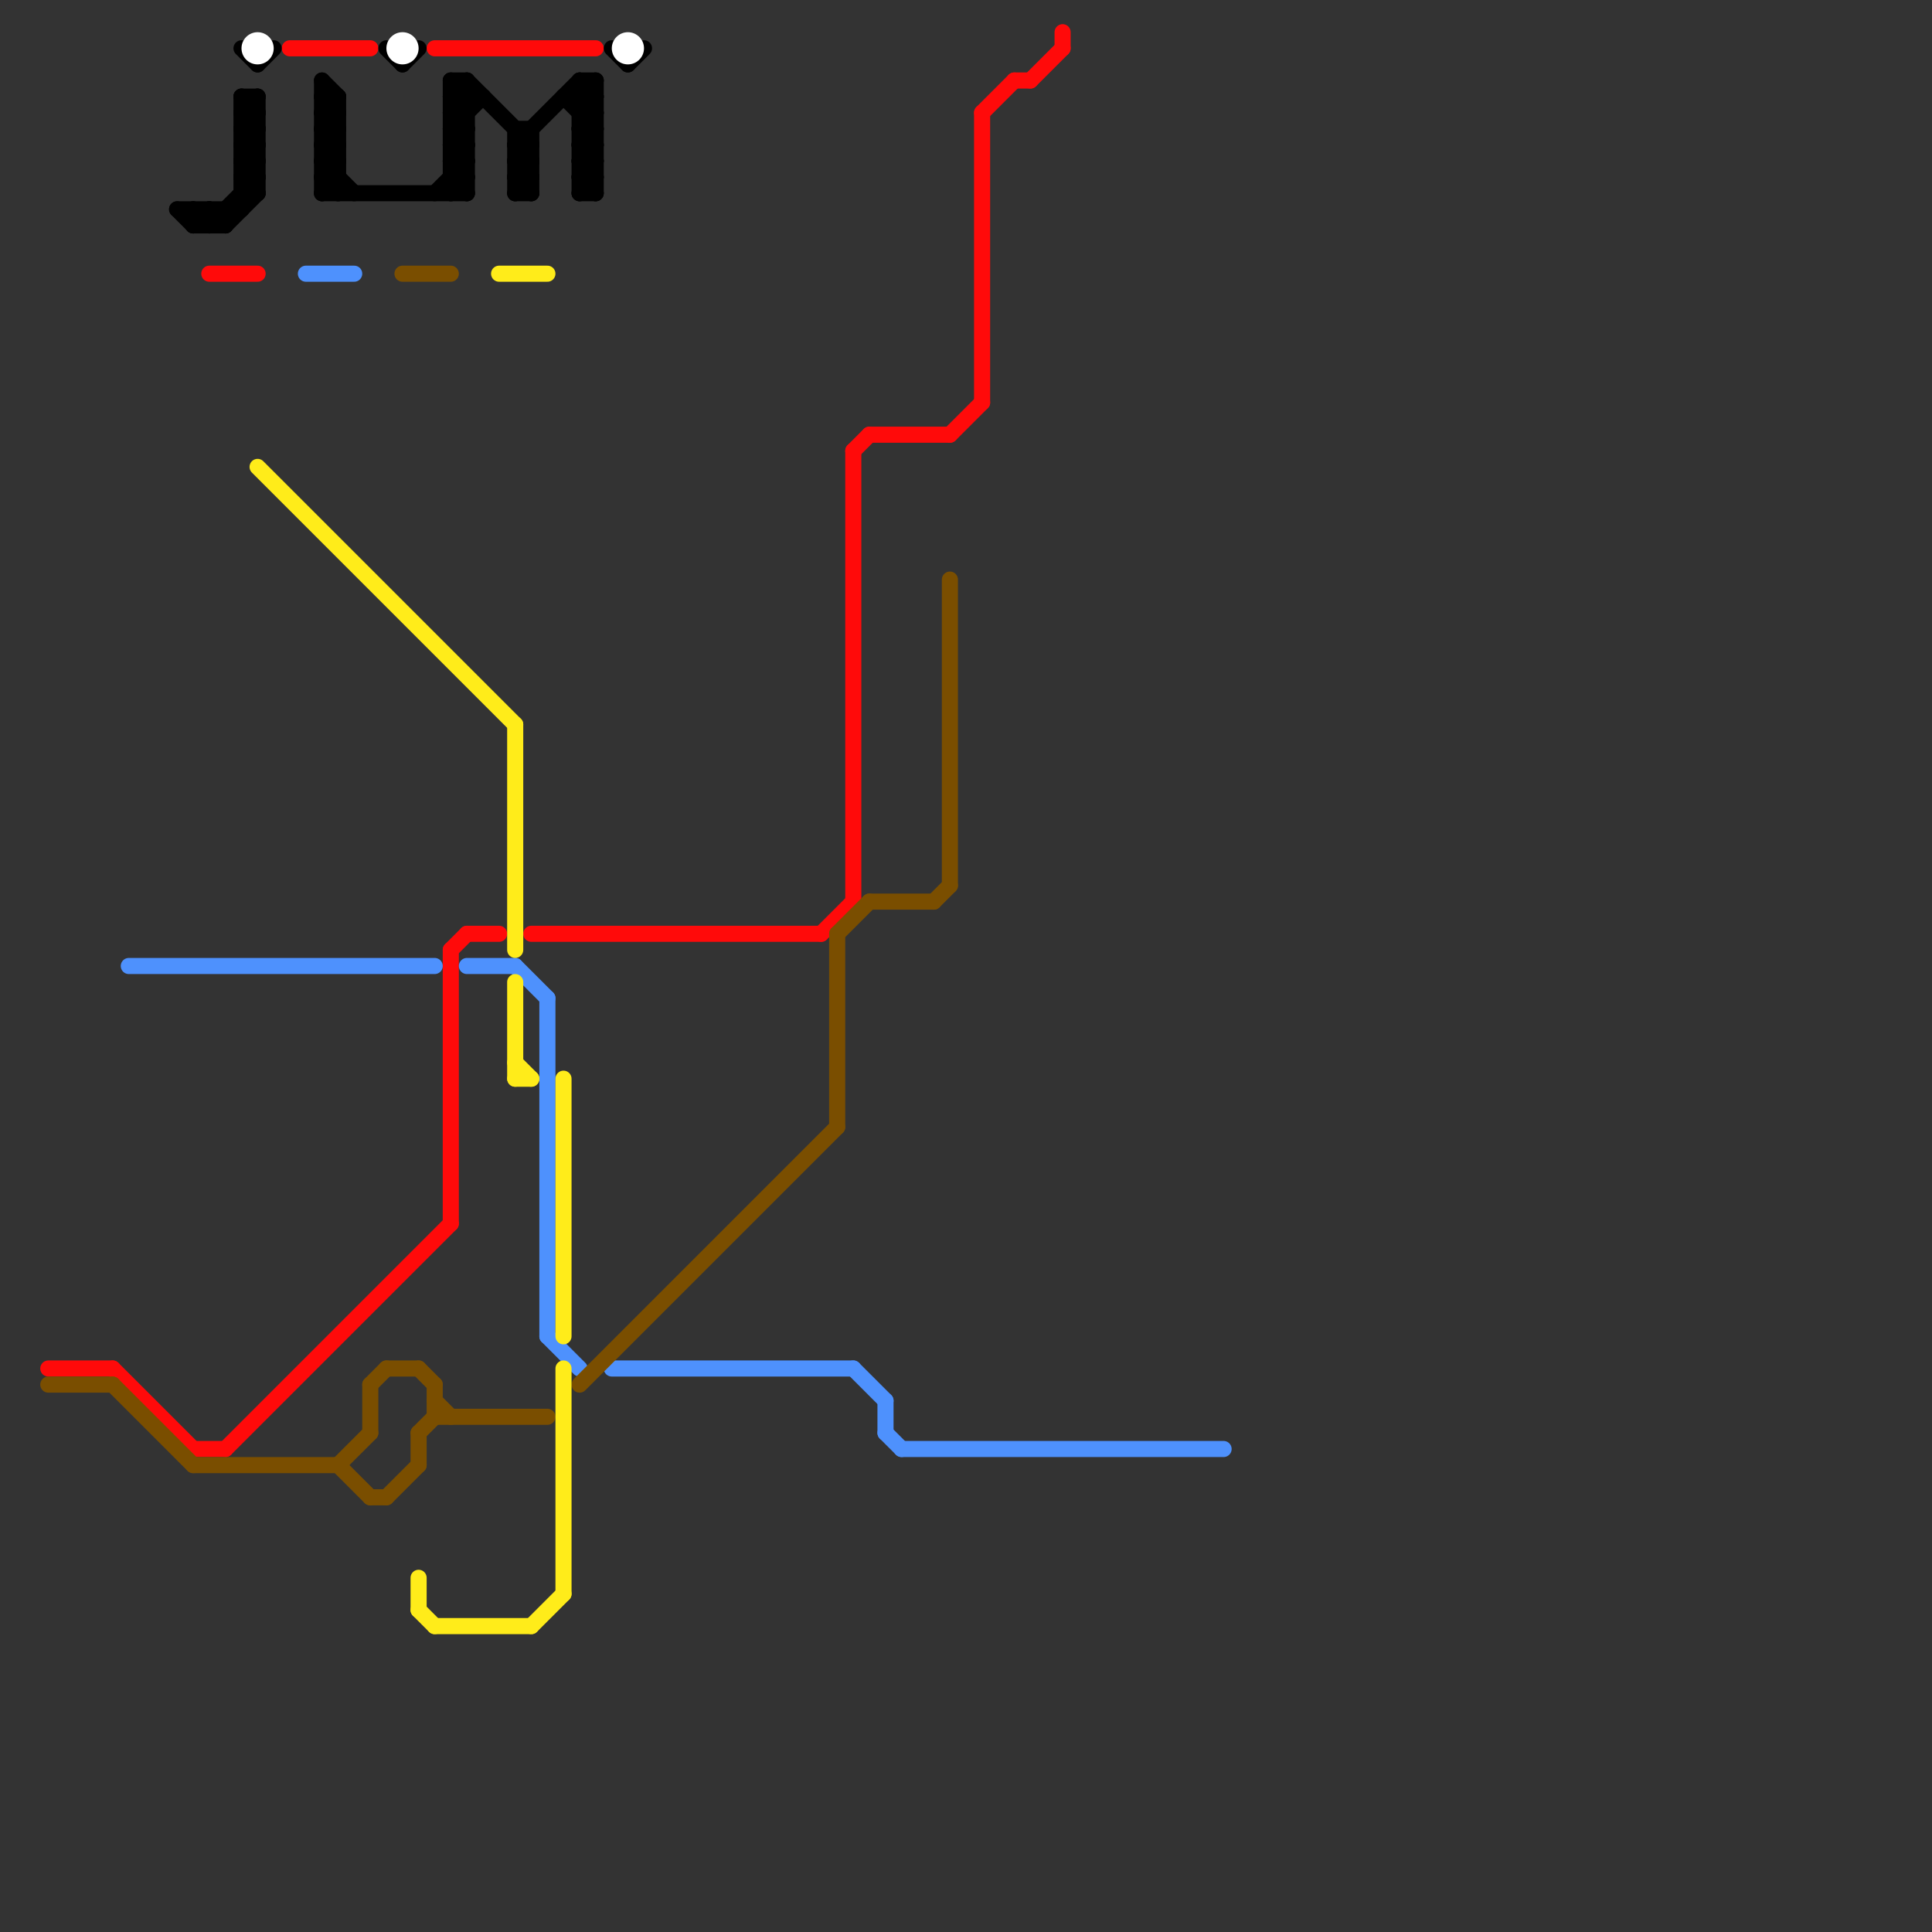 
<svg version="1.1" xmlns="http://www.w3.org/2000/svg" viewBox="0 0 120 120">
<rect x="0" y="0" width="120" height="120" fill="#333333" stroke="none"/>
<style>text { font: 1px Helvetica; font-weight: 600; white-space: pre; dominant-baseline: central; } line { stroke-width: 1; fill: none; stroke-linecap: round; stroke-linejoin: round; } .c0 { stroke: #ff0a0a } .c1 { stroke: #4e91fd } .c2 { stroke: #7a4e00 } .c3 { stroke: #ffec1a } .c4 { stroke: #000000 } .c5 { stroke: #ffffff } .w1 { stroke-width: 1; }</style><defs></defs><line class="c0 " x1="13" y1="17" x2="16" y2="17"/><line class="c0 " x1="18" y1="3" x2="23" y2="3"/><line class="c0 " x1="51" y1="58" x2="53" y2="56"/><line class="c0 " x1="53" y1="28" x2="54" y2="27"/><line class="c0 " x1="66" y1="2" x2="66" y2="3"/><line class="c0 " x1="61" y1="7" x2="63" y2="5"/><line class="c0 " x1="63" y1="5" x2="64" y2="5"/><line class="c0 " x1="64" y1="5" x2="66" y2="3"/><line class="c0 " x1="27" y1="3" x2="37" y2="3"/><line class="c0 " x1="28" y1="59" x2="29" y2="58"/><line class="c0 " x1="12" y1="90" x2="14" y2="90"/><line class="c0 " x1="7" y1="85" x2="12" y2="90"/><line class="c0 " x1="61" y1="7" x2="61" y2="25"/><line class="c0 " x1="54" y1="27" x2="59" y2="27"/><line class="c0 " x1="33" y1="58" x2="51" y2="58"/><line class="c0 " x1="28" y1="59" x2="28" y2="76"/><line class="c0 " x1="3" y1="85" x2="7" y2="85"/><line class="c0 " x1="59" y1="27" x2="61" y2="25"/><line class="c0 " x1="53" y1="28" x2="53" y2="56"/><line class="c0 " x1="14" y1="90" x2="28" y2="76"/><line class="c0 " x1="29" y1="58" x2="31" y2="58"/><line class="c1 " x1="29" y1="60" x2="32" y2="60"/><line class="c1 " x1="34" y1="83" x2="36" y2="85"/><line class="c1 " x1="34" y1="62" x2="34" y2="83"/><line class="c1 " x1="55" y1="87" x2="55" y2="89"/><line class="c1 " x1="32" y1="60" x2="34" y2="62"/><line class="c1 " x1="8" y1="60" x2="27" y2="60"/><line class="c1 " x1="38" y1="85" x2="53" y2="85"/><line class="c1 " x1="55" y1="89" x2="56" y2="90"/><line class="c1 " x1="19" y1="17" x2="22" y2="17"/><line class="c1 " x1="56" y1="90" x2="76" y2="90"/><line class="c1 " x1="53" y1="85" x2="55" y2="87"/><line class="c2 " x1="25" y1="17" x2="28" y2="17"/><line class="c2 " x1="23" y1="93" x2="24" y2="93"/><line class="c2 " x1="23" y1="86" x2="24" y2="85"/><line class="c2 " x1="23" y1="86" x2="23" y2="89"/><line class="c2 " x1="59" y1="36" x2="59" y2="55"/><line class="c2 " x1="26" y1="89" x2="26" y2="91"/><line class="c2 " x1="24" y1="85" x2="26" y2="85"/><line class="c2 " x1="21" y1="91" x2="23" y2="93"/><line class="c2 " x1="54" y1="56" x2="58" y2="56"/><line class="c2 " x1="7" y1="86" x2="12" y2="91"/><line class="c2 " x1="52" y1="58" x2="54" y2="56"/><line class="c2 " x1="27" y1="86" x2="27" y2="88"/><line class="c2 " x1="24" y1="93" x2="26" y2="91"/><line class="c2 " x1="21" y1="91" x2="23" y2="89"/><line class="c2 " x1="26" y1="85" x2="27" y2="86"/><line class="c2 " x1="52" y1="58" x2="52" y2="70"/><line class="c2 " x1="36" y1="86" x2="52" y2="70"/><line class="c2 " x1="3" y1="86" x2="7" y2="86"/><line class="c2 " x1="58" y1="56" x2="59" y2="55"/><line class="c2 " x1="12" y1="91" x2="21" y2="91"/><line class="c2 " x1="26" y1="89" x2="27" y2="88"/><line class="c2 " x1="27" y1="88" x2="34" y2="88"/><line class="c2 " x1="27" y1="87" x2="28" y2="88"/><line class="c3 " x1="31" y1="17" x2="34" y2="17"/><line class="c3 " x1="26" y1="100" x2="27" y2="101"/><line class="c3 " x1="35" y1="67" x2="35" y2="83"/><line class="c3 " x1="32" y1="61" x2="32" y2="67"/><line class="c3 " x1="16" y1="29" x2="32" y2="45"/><line class="c3 " x1="27" y1="101" x2="33" y2="101"/><line class="c3 " x1="32" y1="45" x2="32" y2="59"/><line class="c3 " x1="32" y1="66" x2="33" y2="67"/><line class="c3 " x1="26" y1="98" x2="26" y2="100"/><line class="c3 " x1="35" y1="85" x2="35" y2="99"/><line class="c3 " x1="32" y1="67" x2="33" y2="67"/><line class="c3 " x1="33" y1="101" x2="35" y2="99"/><line class="c4 " x1="32" y1="9" x2="33" y2="9"/><line class="c4 " x1="13" y1="13" x2="14" y2="14"/><line class="c4 " x1="32" y1="11" x2="33" y2="11"/><line class="c4 " x1="35" y1="6" x2="37" y2="8"/><line class="c4 " x1="36" y1="11" x2="37" y2="10"/><line class="c4 " x1="36" y1="8" x2="37" y2="8"/><line class="c4 " x1="28" y1="5" x2="28" y2="12"/><line class="c4 " x1="36" y1="10" x2="37" y2="10"/><line class="c4 " x1="38" y1="3" x2="39" y2="4"/><line class="c4 " x1="32" y1="10" x2="33" y2="10"/><line class="c4 " x1="15" y1="10" x2="16" y2="9"/><line class="c4 " x1="36" y1="9" x2="37" y2="8"/><line class="c4 " x1="28" y1="9" x2="29" y2="8"/><line class="c4 " x1="20" y1="9" x2="21" y2="9"/><line class="c4 " x1="28" y1="8" x2="29" y2="8"/><line class="c4 " x1="15" y1="6" x2="16" y2="7"/><line class="c4 " x1="15" y1="8" x2="16" y2="8"/><line class="c4 " x1="28" y1="7" x2="29" y2="6"/><line class="c4 " x1="20" y1="7" x2="21" y2="6"/><line class="c4 " x1="20" y1="5" x2="21" y2="6"/><line class="c4 " x1="11" y1="13" x2="12" y2="14"/><line class="c4 " x1="36" y1="9" x2="37" y2="10"/><line class="c4 " x1="15" y1="9" x2="16" y2="9"/><line class="c4 " x1="15" y1="11" x2="16" y2="11"/><line class="c4 " x1="36" y1="7" x2="37" y2="7"/><line class="c4 " x1="28" y1="5" x2="29" y2="6"/><line class="c4 " x1="27" y1="12" x2="29" y2="10"/><line class="c4 " x1="28" y1="7" x2="29" y2="8"/><line class="c4 " x1="12" y1="13" x2="13" y2="14"/><line class="c4 " x1="15" y1="7" x2="16" y2="8"/><line class="c4 " x1="32" y1="9" x2="36" y2="5"/><line class="c4 " x1="20" y1="6" x2="21" y2="6"/><line class="c4 " x1="20" y1="8" x2="21" y2="7"/><line class="c4 " x1="36" y1="12" x2="37" y2="11"/><line class="c4 " x1="15" y1="6" x2="15" y2="13"/><line class="c4 " x1="20" y1="10" x2="21" y2="10"/><line class="c4 " x1="12" y1="14" x2="13" y2="13"/><line class="c4 " x1="13" y1="13" x2="13" y2="14"/><line class="c4 " x1="28" y1="10" x2="29" y2="9"/><line class="c4 " x1="28" y1="12" x2="29" y2="11"/><line class="c4 " x1="13" y1="14" x2="16" y2="11"/><line class="c4 " x1="20" y1="8" x2="21" y2="9"/><line class="c4 " x1="24" y1="3" x2="25" y2="4"/><line class="c4 " x1="14" y1="14" x2="16" y2="12"/><line class="c4 " x1="21" y1="6" x2="21" y2="12"/><line class="c4 " x1="36" y1="5" x2="36" y2="12"/><line class="c4 " x1="16" y1="4" x2="17" y2="3"/><line class="c4 " x1="36" y1="11" x2="37" y2="12"/><line class="c4 " x1="28" y1="11" x2="29" y2="11"/><line class="c4 " x1="32" y1="10" x2="33" y2="9"/><line class="c4 " x1="12" y1="14" x2="14" y2="14"/><line class="c4 " x1="28" y1="10" x2="29" y2="11"/><line class="c4 " x1="15" y1="10" x2="16" y2="11"/><line class="c4 " x1="37" y1="5" x2="37" y2="12"/><line class="c4 " x1="28" y1="9" x2="29" y2="10"/><line class="c4 " x1="20" y1="11" x2="21" y2="11"/><line class="c4 " x1="32" y1="12" x2="33" y2="12"/><line class="c4 " x1="32" y1="10" x2="33" y2="11"/><line class="c4 " x1="36" y1="9" x2="37" y2="9"/><line class="c4 " x1="20" y1="7" x2="21" y2="8"/><line class="c4 " x1="15" y1="9" x2="16" y2="8"/><line class="c4 " x1="20" y1="10" x2="22" y2="12"/><line class="c4 " x1="15" y1="11" x2="16" y2="10"/><line class="c4 " x1="36" y1="7" x2="37" y2="6"/><line class="c4 " x1="36" y1="5" x2="37" y2="6"/><line class="c4 " x1="28" y1="5" x2="29" y2="5"/><line class="c4 " x1="28" y1="7" x2="29" y2="7"/><line class="c4 " x1="32" y1="11" x2="33" y2="10"/><line class="c4 " x1="36" y1="6" x2="37" y2="5"/><line class="c4 " x1="15" y1="7" x2="16" y2="7"/><line class="c4 " x1="12" y1="13" x2="12" y2="14"/><line class="c4 " x1="15" y1="11" x2="16" y2="12"/><line class="c4 " x1="15" y1="3" x2="16" y2="4"/><line class="c4 " x1="32" y1="8" x2="32" y2="12"/><line class="c4 " x1="32" y1="9" x2="33" y2="10"/><line class="c4 " x1="32" y1="11" x2="33" y2="12"/><line class="c4 " x1="36" y1="8" x2="37" y2="7"/><line class="c4 " x1="36" y1="6" x2="37" y2="7"/><line class="c4 " x1="36" y1="10" x2="37" y2="9"/><line class="c4 " x1="28" y1="8" x2="30" y2="6"/><line class="c4 " x1="20" y1="8" x2="21" y2="8"/><line class="c4 " x1="36" y1="12" x2="37" y2="12"/><line class="c4 " x1="33" y1="8" x2="33" y2="12"/><line class="c4 " x1="25" y1="4" x2="26" y2="3"/><line class="c4 " x1="28" y1="6" x2="29" y2="5"/><line class="c4 " x1="20" y1="9" x2="21" y2="8"/><line class="c4 " x1="15" y1="6" x2="16" y2="6"/><line class="c4 " x1="36" y1="11" x2="37" y2="11"/><line class="c4 " x1="15" y1="8" x2="16" y2="7"/><line class="c4 " x1="39" y1="4" x2="40" y2="3"/><line class="c4 " x1="36" y1="8" x2="37" y2="9"/><line class="c4 " x1="36" y1="10" x2="37" y2="11"/><line class="c4 " x1="28" y1="10" x2="29" y2="10"/><line class="c4 " x1="28" y1="6" x2="30" y2="6"/><line class="c4 " x1="15" y1="10" x2="16" y2="10"/><line class="c4 " x1="15" y1="12" x2="16" y2="12"/><line class="c4 " x1="28" y1="9" x2="29" y2="9"/><line class="c4 " x1="20" y1="11" x2="21" y2="10"/><line class="c4 " x1="20" y1="5" x2="20" y2="12"/><line class="c4 " x1="28" y1="6" x2="29" y2="7"/><line class="c4 " x1="29" y1="5" x2="29" y2="12"/><line class="c4 " x1="20" y1="9" x2="21" y2="10"/><line class="c4 " x1="28" y1="8" x2="29" y2="9"/><line class="c4 " x1="15" y1="8" x2="16" y2="9"/><line class="c4 " x1="28" y1="11" x2="29" y2="12"/><line class="c4 " x1="32" y1="12" x2="33" y2="11"/><line class="c4 " x1="16" y1="6" x2="16" y2="12"/><line class="c4 " x1="20" y1="7" x2="21" y2="7"/><line class="c4 " x1="29" y1="5" x2="33" y2="9"/><line class="c4 " x1="32" y1="8" x2="33" y2="8"/><line class="c4 " x1="15" y1="9" x2="16" y2="10"/><line class="c4 " x1="36" y1="5" x2="37" y2="5"/><line class="c4 " x1="20" y1="11" x2="21" y2="12"/><line class="c4 " x1="15" y1="7" x2="16" y2="6"/><line class="c4 " x1="20" y1="10" x2="21" y2="9"/><line class="c4 " x1="20" y1="12" x2="21" y2="11"/><line class="c4 " x1="35" y1="6" x2="37" y2="6"/><line class="c4 " x1="20" y1="12" x2="29" y2="12"/><line class="c4 " x1="14" y1="13" x2="14" y2="14"/><line class="c4 " x1="11" y1="13" x2="15" y2="13"/><line class="c4 " x1="20" y1="6" x2="21" y2="7"/><circle cx="16" cy="3" r="1" fill="#ffffff" /><circle cx="39" cy="3" r="1" fill="#ffffff" /><circle cx="25" cy="3" r="1" fill="#ffffff" />
</svg>
